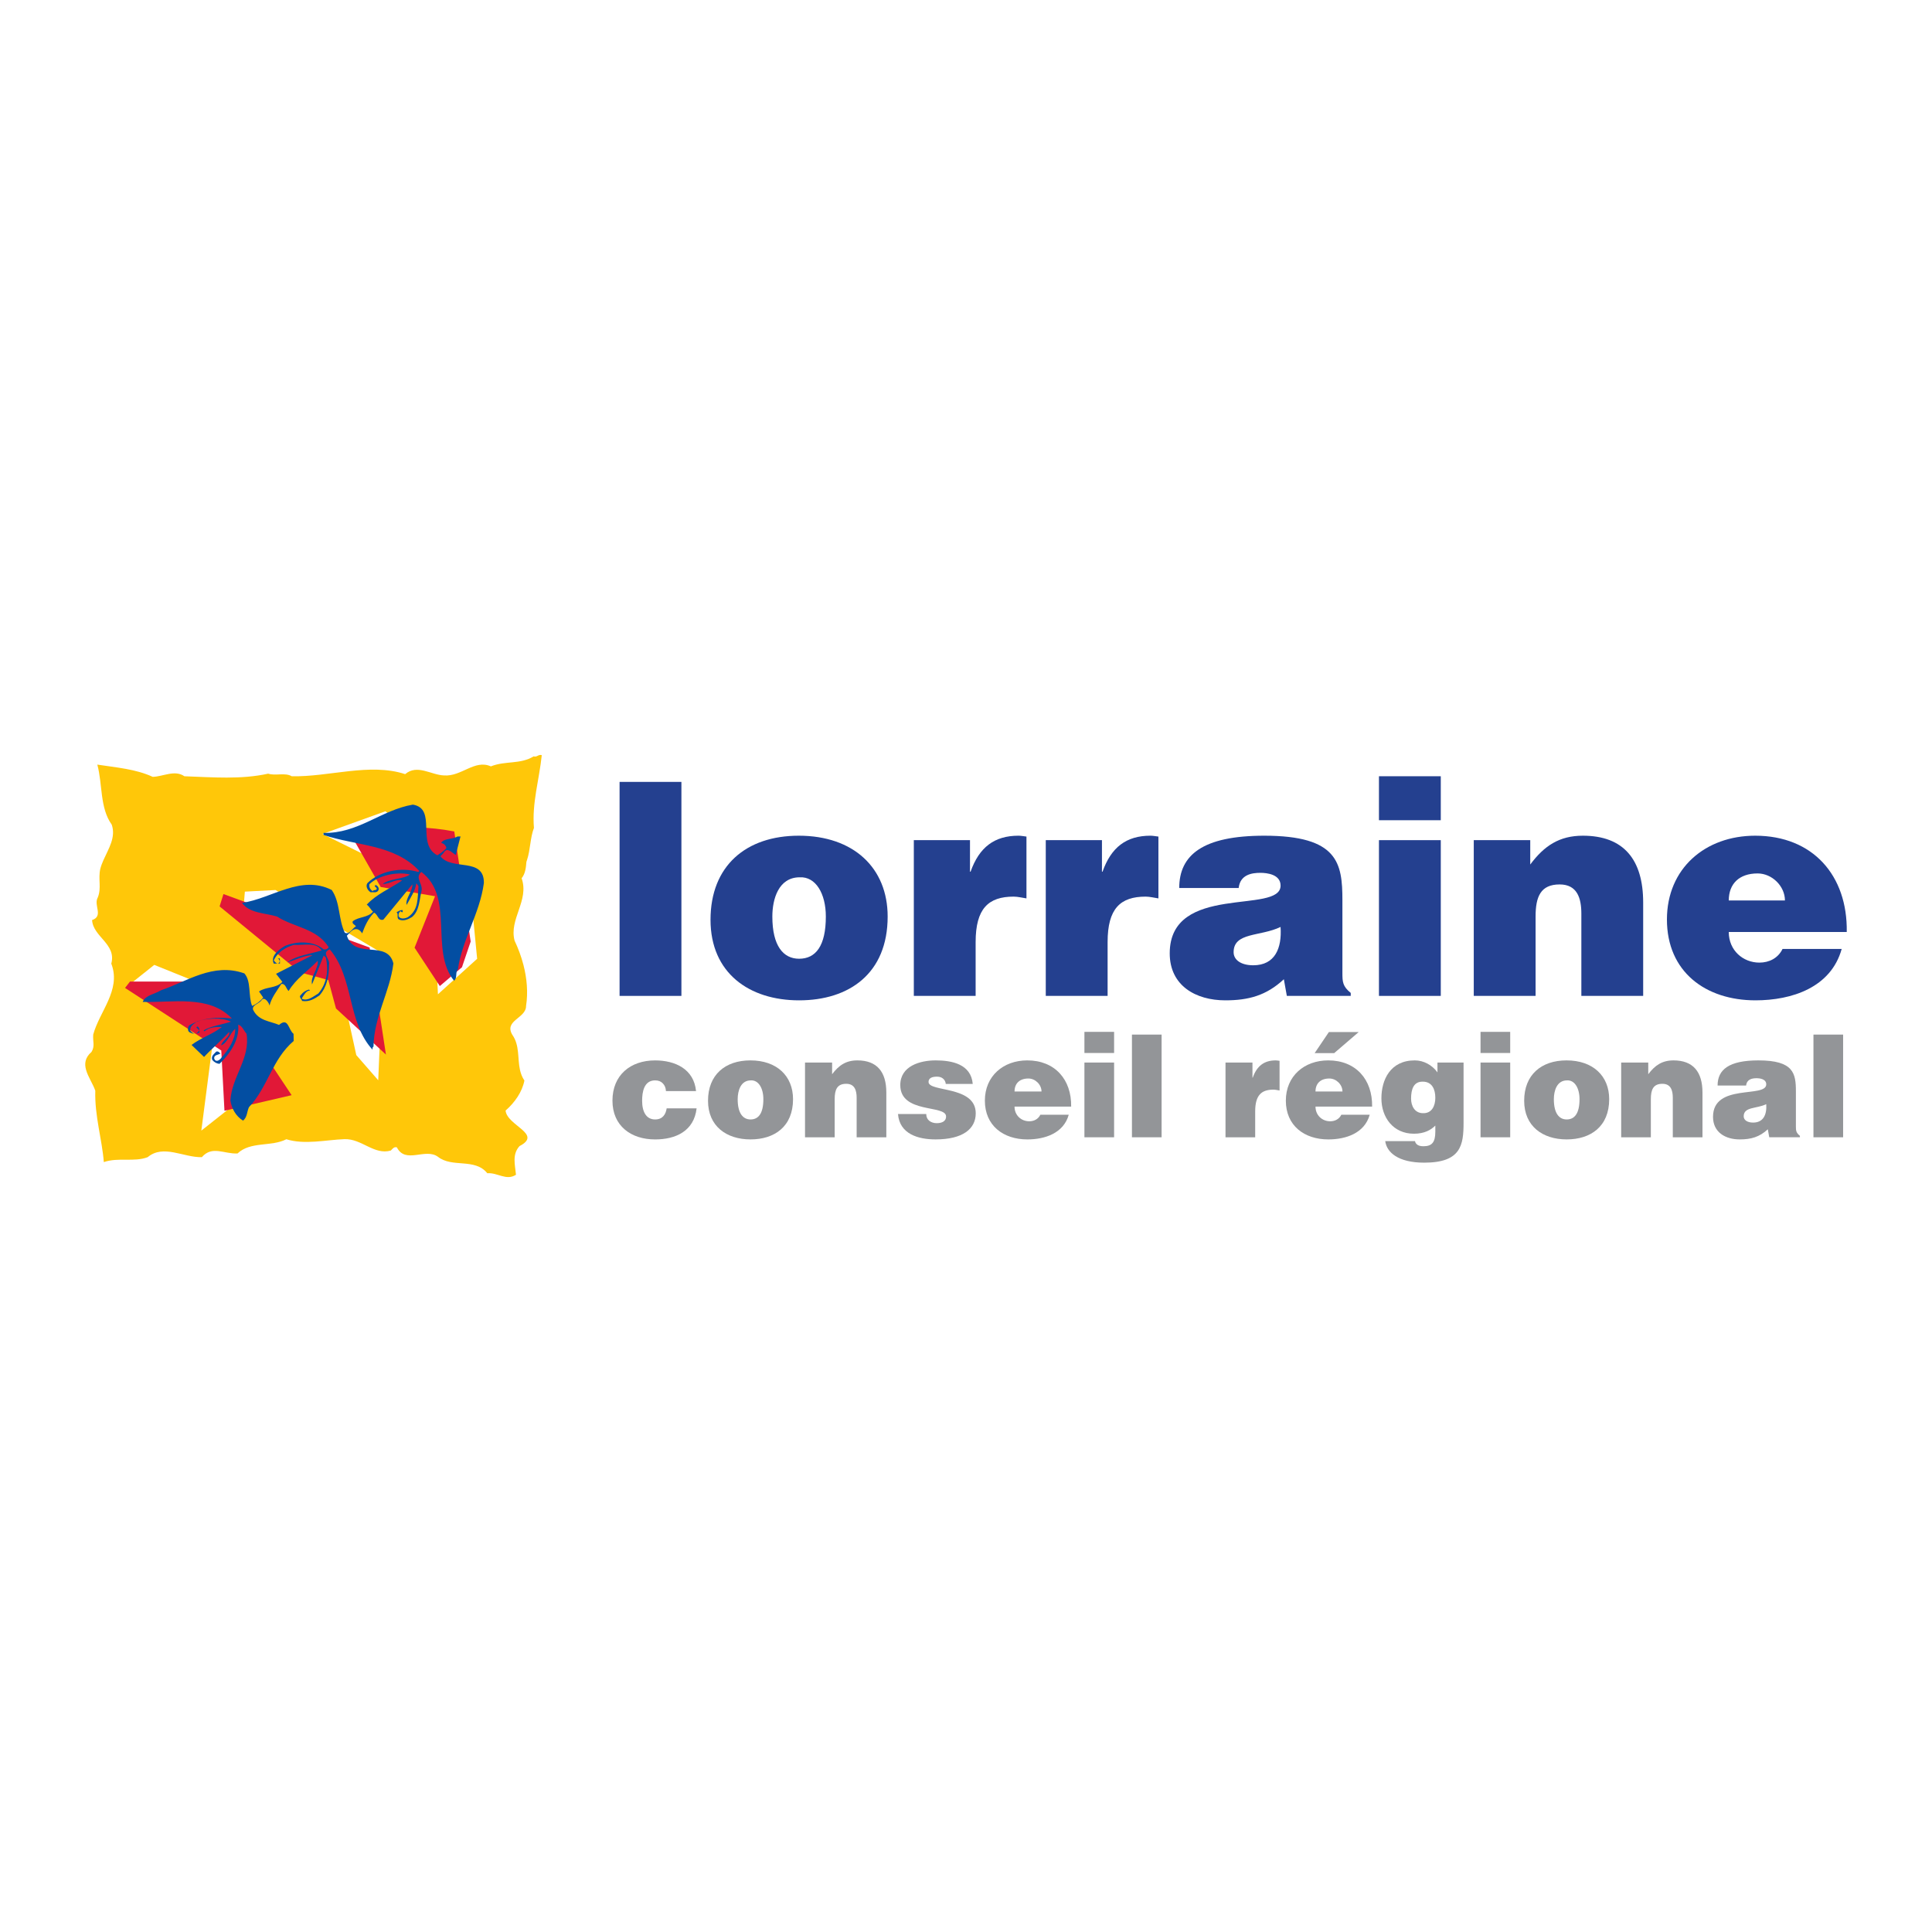 <?xml version="1.0" encoding="utf-8"?>
<!-- Generator: Adobe Illustrator 13.0.0, SVG Export Plug-In . SVG Version: 6.00 Build 14948)  -->
<!DOCTYPE svg PUBLIC "-//W3C//DTD SVG 1.0//EN" "http://www.w3.org/TR/2001/REC-SVG-20010904/DTD/svg10.dtd">
<svg version="1.0" id="Layer_1" xmlns="http://www.w3.org/2000/svg" xmlns:xlink="http://www.w3.org/1999/xlink" x="0px" y="0px"
	 width="192.756px" height="192.756px" viewBox="0 0 192.756 192.756" enable-background="new 0 0 192.756 192.756"
	 xml:space="preserve">
<g>
	<polygon fill-rule="evenodd" clip-rule="evenodd" fill="#FFFFFF" points="0,0 192.756,0 192.756,192.756 0,192.756 0,0 	"/>
	<polygon fill-rule="evenodd" clip-rule="evenodd" fill="#939598" points="108.193,102.949 111.154,102.949 111.154,105.057 
		108.193,105.057 108.193,102.949 	"/>
	<polygon fill-rule="evenodd" clip-rule="evenodd" fill="#939598" points="131.163,105.07 133.112,105.07 135.561,102.965 
		132.585,102.965 131.163,105.07 	"/>
	<polygon fill-rule="evenodd" clip-rule="evenodd" fill="#939598" points="147.713,102.949 150.673,102.949 150.673,105.057 
		147.713,105.057 147.713,102.949 	"/>
	<path fill-rule="evenodd" clip-rule="evenodd" fill="#939598" d="M65.36,111.688c-0.869,0-1.295-0.74-1.295-1.865
		c0-0.881,0.186-2.033,1.295-2.033c0.327,0,0.583,0.1,0.768,0.297c0.185,0.186,0.299,0.443,0.314,0.77h3.002
		c-0.213-2.205-2.092-3.061-4.084-3.061c-2.462,0-4.255,1.467-4.255,4.014c0,2.52,1.85,3.871,4.255,3.871
		c2.063,0,3.885-0.84,4.141-3.102h-2.988C66.427,111.16,66.128,111.688,65.36,111.688L65.36,111.688z"/>
	<path fill-rule="evenodd" clip-rule="evenodd" fill="#939598" d="M74.867,105.795c-2.52,0-4.228,1.438-4.228,4.027
		c0,2.549,1.85,3.857,4.242,3.857c2.39,0,4.24-1.281,4.24-4.014C79.121,107.348,77.499,105.795,74.867,105.795L74.867,105.795z
		 M74.881,111.688c-0.754,0-1.282-0.611-1.282-2.021c0-0.84,0.299-1.877,1.31-1.877c0.768-0.045,1.252,0.781,1.252,1.877
		C76.161,111.076,75.676,111.688,74.881,111.688L74.881,111.688z"/>
	<path fill-rule="evenodd" clip-rule="evenodd" fill="#939598" d="M85.539,105.795c-1.125,0-1.85,0.486-2.519,1.381v-1.166h-2.703
		v7.457h2.959v-3.801c0-0.953,0.243-1.535,1.153-1.535c0.84,0,1.039,0.654,1.039,1.393v3.943h2.961v-4.469
		C88.428,106.947,87.504,105.795,85.539,105.795L85.539,105.795z"/>
	<path fill-rule="evenodd" clip-rule="evenodd" fill="#939598" d="M92.641,107.945c0-0.371,0.327-0.527,0.838-0.527
		c0.229,0,0.442,0.057,0.599,0.186c0.155,0.127,0.256,0.299,0.284,0.541h2.689c-0.17-1.979-2.078-2.35-3.699-2.35
		c-1.552,0-3.53,0.555-3.53,2.463c0,2.889,4.568,1.936,4.568,3.131c0,0.527-0.485,0.67-0.94,0.67c-0.285,0-0.541-0.086-0.726-0.229
		c-0.199-0.156-0.313-0.385-0.313-0.684h-2.817c0.157,2.008,2.035,2.533,3.743,2.533c2.732,0,4.013-1.053,4.013-2.604
		C97.351,108.285,92.641,108.984,92.641,107.945L92.641,107.945z"/>
	<path fill-rule="evenodd" clip-rule="evenodd" fill="#939598" d="M102.488,105.795c-2.392,0-4.227,1.566-4.227,4.014
		c0,2.504,1.85,3.871,4.241,3.871c1.735,0,3.613-0.611,4.127-2.463h-2.832c-0.214,0.441-0.641,0.654-1.11,0.654
		c-0.784,0-1.467-0.582-1.467-1.465h5.65C106.914,107.703,105.249,105.795,102.488,105.795L102.488,105.795z M101.221,108.898
		c0-0.797,0.499-1.295,1.381-1.295c0.697,0,1.31,0.611,1.31,1.295H101.221L101.221,108.898z"/>
	<polygon fill-rule="evenodd" clip-rule="evenodd" fill="#939598" points="108.193,113.467 111.154,113.467 111.154,106.01 
		108.193,106.01 108.193,113.467 	"/>
	<polygon fill-rule="evenodd" clip-rule="evenodd" fill="#939598" points="112.934,113.467 115.893,113.467 115.893,103.221 
		112.934,103.221 112.934,113.467 	"/>
	<path fill-rule="evenodd" clip-rule="evenodd" fill="#939598" d="M124.986,107.518h-0.028v-1.508h-2.689v7.457h2.961v-2.576
		c0-1.609,0.611-2.178,1.82-2.178c0.2,0,0.413,0.057,0.612,0.086v-2.961c-0.128-0.014-0.257-0.043-0.385-0.043
		C126.125,105.795,125.398,106.35,124.986,107.518L124.986,107.518z"/>
	<path fill-rule="evenodd" clip-rule="evenodd" fill="#939598" d="M132.515,105.795c-2.391,0-4.226,1.566-4.226,4.014
		c0,2.504,1.849,3.871,4.24,3.871c1.737,0,3.614-0.611,4.127-2.463h-2.832c-0.215,0.441-0.641,0.654-1.111,0.654
		c-0.782,0-1.465-0.582-1.465-1.465h5.649C136.94,107.703,135.274,105.795,132.515,105.795L132.515,105.795z M131.248,108.898
		c0-0.797,0.498-1.295,1.38-1.295c0.697,0,1.31,0.611,1.31,1.295H131.248L131.248,108.898z"/>
	<path fill-rule="evenodd" clip-rule="evenodd" fill="#939598" d="M143.415,106.99c-0.526-0.725-1.366-1.195-2.263-1.195
		c-2.447,0-3.329,1.949-3.329,3.787c0,1.906,1.181,3.529,3.244,3.529c1.067,0,1.707-0.385,2.135-0.812v0.611
		c0,1.068-0.342,1.451-1.195,1.451c-0.299,0-0.513-0.07-0.641-0.184c-0.129-0.115-0.185-0.24-0.185-0.326h-2.976
		c0.144,1.096,1.254,2.148,3.887,2.148c3.671,0,3.928-1.75,3.928-3.984v-6.006h-2.605V106.99L143.415,106.99z M141.949,111.061
		c-0.797-0.014-1.166-0.711-1.166-1.451c0-0.967,0.269-1.707,1.166-1.693c0.939,0,1.253,0.781,1.253,1.607
		C143.202,110.322,142.86,111.105,141.949,111.061L141.949,111.061z"/>
	<polygon fill-rule="evenodd" clip-rule="evenodd" fill="#939598" points="147.713,113.467 150.673,113.467 150.673,106.01 
		147.713,106.01 147.713,113.467 	"/>
	<path fill-rule="evenodd" clip-rule="evenodd" fill="#939598" d="M156.294,105.795c-2.519,0-4.227,1.438-4.227,4.027
		c0,2.549,1.85,3.857,4.239,3.857c2.393,0,4.243-1.281,4.243-4.014C160.55,107.348,158.927,105.795,156.294,105.795L156.294,105.795
		z M156.307,111.688c-0.753,0-1.279-0.611-1.279-2.021c0-0.84,0.3-1.877,1.31-1.877c0.769-0.045,1.252,0.781,1.252,1.877
		C157.589,111.076,157.105,111.688,156.307,111.688L156.307,111.688z"/>
	<path fill-rule="evenodd" clip-rule="evenodd" fill="#939598" d="M166.967,105.795c-1.124,0-1.851,0.486-2.52,1.381v-1.166h-2.702
		v7.457h2.96v-3.801c0-0.953,0.241-1.535,1.151-1.535c0.842,0,1.039,0.654,1.039,1.393v3.943h2.961v-4.469
		C169.856,106.947,168.93,105.795,166.967,105.795L166.967,105.795z"/>
	<path fill-rule="evenodd" clip-rule="evenodd" fill="#939598" d="M179.177,112.371v-3.486c0-1.779-0.212-3.09-3.741-3.09
		c-2.946,0-4.071,0.926-4.071,2.506h2.846c0.071-0.641,0.627-0.727,1.038-0.727c0.314,0,0.97,0.072,0.97,0.611
		c0,1.396-5.31-0.143-5.31,3.244c0,1.553,1.254,2.25,2.661,2.25c1.11,0,1.966-0.227,2.805-1.01l0.143,0.797h3.06v-0.143
		C179.191,113.01,179.177,112.797,179.177,112.371L179.177,112.371z M174.907,112c-0.582,0-0.938-0.256-0.938-0.625
		c0-0.969,1.279-0.74,2.249-1.211C176.288,111.189,175.947,112,174.907,112L174.907,112z"/>
	<polygon fill-rule="evenodd" clip-rule="evenodd" fill="#939598" points="180.928,103.221 180.928,113.467 183.888,113.467 
		183.888,103.221 180.928,103.221 	"/>
	<polygon fill-rule="evenodd" clip-rule="evenodd" fill="#24408F" points="61.815,99.361 67.984,99.361 67.984,78.01 61.815,78.01 
		61.815,99.361 	"/>
	<path fill-rule="evenodd" clip-rule="evenodd" fill="#24408F" d="M79.696,83.378c-5.249,0-8.807,2.993-8.807,8.39
		c0,5.308,3.855,8.036,8.837,8.036s8.836-2.668,8.836-8.362C88.562,86.61,85.182,83.378,79.696,83.378L79.696,83.378z
		 M79.726,95.654c-1.571,0-2.669-1.276-2.669-4.211c0-1.75,0.623-3.914,2.728-3.914c1.602-0.089,2.609,1.631,2.609,3.914
		C82.395,94.378,81.387,95.654,79.726,95.654L79.726,95.654z"/>
	<path fill-rule="evenodd" clip-rule="evenodd" fill="#24408F" d="M96.836,86.965h-0.06v-3.144h-5.604v15.54h6.167v-5.369
		c0-3.35,1.276-4.536,3.796-4.536c0.415,0,0.86,0.118,1.275,0.177v-6.168c-0.268-0.029-0.535-0.087-0.801-0.087
		C99.208,83.378,97.696,84.533,96.836,86.965L96.836,86.965z"/>
	<path fill-rule="evenodd" clip-rule="evenodd" fill="#24408F" d="M110.002,86.965h-0.06v-3.144h-5.605v15.54h6.169v-5.369
		c0-3.35,1.274-4.536,3.795-4.536c0.415,0,0.86,0.118,1.275,0.177v-6.168c-0.267-0.029-0.533-0.087-0.8-0.087
		C112.374,83.378,110.861,84.533,110.002,86.965L110.002,86.965z"/>
	<path fill-rule="evenodd" clip-rule="evenodd" fill="#24408F" d="M133.932,97.076v-7.264c0-3.707-0.445-6.434-7.798-6.434
		c-6.14,0-8.482,1.926-8.482,5.218h5.93c0.149-1.335,1.306-1.513,2.166-1.513c0.652,0,2.015,0.148,2.015,1.275
		c0,2.906-11.059-0.296-11.059,6.76c0,3.232,2.609,4.686,5.545,4.686c2.312,0,4.092-0.475,5.841-2.105l0.298,1.662h6.375v-0.297
		C133.961,98.412,133.932,97.967,133.932,97.076L133.932,97.076z M125.034,96.306c-1.215,0-1.956-0.533-1.956-1.305
		c0-2.016,2.669-1.542,4.684-2.52C127.91,94.617,127.199,96.306,125.034,96.306L125.034,96.306z"/>
	<polygon fill-rule="evenodd" clip-rule="evenodd" fill="#24408F" points="137.579,99.361 143.747,99.361 143.747,83.822 
		137.579,83.822 137.579,99.361 	"/>
	<polygon fill-rule="evenodd" clip-rule="evenodd" fill="#24408F" points="137.579,81.834 143.747,81.834 143.747,77.446 
		137.579,77.446 137.579,81.834 	"/>
	<path fill-rule="evenodd" clip-rule="evenodd" fill="#24408F" d="M157.921,83.378c-2.342,0-3.855,1.006-5.248,2.875v-2.432h-5.635
		v15.54h6.168v-7.918c0-1.986,0.503-3.203,2.401-3.203c1.749,0,2.165,1.365,2.165,2.906v8.215h6.168v-9.312
		C163.94,85.779,162.013,83.378,157.921,83.378L157.921,83.378z"/>
	<path fill-rule="evenodd" clip-rule="evenodd" fill="#24408F" d="M175.535,96.04c-1.631,0-3.056-1.216-3.056-3.055h11.772
		c0.09-5.635-3.38-9.607-9.134-9.607c-4.98,0-8.807,3.261-8.807,8.36c0,5.221,3.855,8.066,8.837,8.066
		c3.617,0,7.532-1.273,8.599-5.129h-5.9C177.402,95.594,176.514,96.04,175.535,96.04L175.535,96.04z M175.356,87.143
		c1.452,0,2.728,1.276,2.728,2.698h-5.604C172.479,88.181,173.518,87.143,175.356,87.143L175.356,87.143z"/>
	<path fill-rule="evenodd" clip-rule="evenodd" fill="#FFC709" d="M52.579,85.809c0.344-1.028,0.307-2.198,0.693-3.208
		c-0.21-2.475,0.532-4.835,0.781-7.257c-0.338-0.115-0.476,0.233-0.812,0.118c-1.333,0.82-2.83,0.42-4.266,0.999
		c-1.625-0.724-2.928,1.034-4.674,0.904c-1.297-0.047-2.674-1.153-3.878-0.13c-3.54-1.157-7.604,0.296-11.316,0.212
		c-0.66-0.395-1.632-0.018-2.351-0.26c-2.732,0.602-5.521,0.358-8.357,0.26c-0.971-0.666-2.11,0.028-3.16,0.06
		c-1.699-0.785-3.639-0.932-5.53-1.222c0.537,1.968,0.234,4.309,1.439,5.989c0.432,1.264-0.314,2.387-0.825,3.535
		c-0.127,0.289-0.24,0.578-0.316,0.871c-0.236,1.024,0.138,1.905-0.252,2.861c-0.445,0.773,0.606,1.854-0.569,2.254
		c0.102,1.68,2.451,2.38,1.917,4.349c0.018,0.044,0.034,0.087,0.049,0.131c0.887,2.553-1.224,4.643-1.852,6.94
		c-0.059,0.705,0.195,1.148-0.171,1.736c-0.655,0.57-0.714,1.178-0.543,1.789c0.197,0.705,0.696,1.416,0.921,2.08
		c-0.073,2.529,0.673,4.83,0.85,7.121c1.459-0.496,3.029,0.025,4.377-0.49c1.565-1.312,3.578,0.045,5.403,0
		c1.029-1.191,2.238-0.297,3.562-0.371c1.293-1.229,3.375-0.646,4.87-1.418c1.835,0.574,3.977,0.057,5.813-0.01
		c1.701-0.051,2.957,1.617,4.609,1.137c0.17-0.166,0.318-0.404,0.606-0.316c0.859,1.697,2.845,0.018,4.099,0.941
		c1.419,1.127,3.673,0.094,4.923,1.641c1.009-0.09,1.894,0.781,2.86,0.15c-0.101-1.037-0.396-2.031,0.354-2.861
		c2.342-1.207-1.251-2.037-1.391-3.543c0.911-0.803,1.646-1.836,1.878-2.994c-0.229-0.338-0.361-0.697-0.443-1.066
		c-0.258-1.168-0.015-2.438-0.763-3.5c-0.855-1.441,1.386-1.646,1.371-2.881c0.211-1.357,0.081-2.76-0.26-4.084
		c-0.22-0.849-0.525-1.666-0.883-2.421c-0.58-2.151,1.485-4.005,0.7-6.233c0.377-0.467,0.427-1.049,0.479-1.641
		C52.542,85.923,52.562,85.866,52.579,85.809L52.579,85.809z"/>
	<polygon fill-rule="evenodd" clip-rule="evenodd" fill="#FFFFFF" points="24.43,88.958 24.264,91 34.351,98.611 34.768,101.707 
		35.548,105.268 37.736,107.777 37.912,103.592 37.723,98.904 38.005,95.024 27.487,88.798 24.43,88.958 	"/>
	<polygon fill-rule="evenodd" clip-rule="evenodd" fill="#FFFFFF" points="36.549,85.363 32.172,83.203 38.453,80.942 
		43.217,84.779 45.708,87.077 46.844,87.82 47.604,95.659 43.694,99.199 43.438,93.697 44.724,88.93 36.549,85.363 	"/>
	<polygon fill-rule="evenodd" clip-rule="evenodd" fill="#FFFFFF" points="20.087,112.801 21.421,102.527 13.229,97.99 
		15.389,96.267 25.05,100.164 25.147,108.066 22.6,110.816 20.087,112.801 	"/>
	<path fill-rule="evenodd" clip-rule="evenodd" fill="#E11837" d="M37.984,88.498l-3.165-5.55c0,0,5.489-0.97,10.504,0.006
		l1.636,10.982l-0.869,2.566l-2.208,1.876l-2.52-3.826l2.043-5.138L37.984,88.498L37.984,88.498z"/>
	<polygon fill-rule="evenodd" clip-rule="evenodd" fill="#E11837" points="22.293,89.201 36.875,94.535 38.504,105.213 
		33.522,100.615 32.754,97.775 29.937,97.014 21.909,90.433 22.293,89.201 	"/>
	<polygon fill-rule="evenodd" clip-rule="evenodd" fill="#E11837" points="12.476,98.566 12.969,97.93 19.285,97.93 25.212,103.424 
		29.096,109.266 22.395,110.82 22.077,104.809 12.476,98.566 	"/>
	<path fill-rule="evenodd" clip-rule="evenodd" fill="#034EA2" d="M43.637,85.331c0.31-0.209,0.644-0.399,0.902-0.73
		c-0.076-0.274-0.241-0.435-0.52-0.501c0.247-0.483,1.116-0.337,1.622-0.642l0.305-0.006l-0.475,1.845
		c-0.37-0.196-0.874-0.871-1.227-0.181l-0.301,0.312c1.119,1.479,4.366,0.05,4.334,2.67c-0.403,3.058-2.188,5.692-2.591,8.617
		c-0.299,0.311-0.013,0.846-0.387,1.129c-2.454-3.024,0.099-8.314-3.264-10.85c-0.661,0.593,0.133,1.138,0.035,1.834
		c-0.236,0.922-0.207,2.044-0.969,2.669c-0.375,0.233-0.88,0.456-1.322,0.229c-0.228-0.168,0.01-0.541-0.216-0.709
		c0.191-0.105,0.361-0.231,0.605-0.215l0.004,0.204c-0.091,0.033-0.142-0.048-0.204-0.098c-0.181,0.126-0.229,0.3-0.194,0.513
		c0.188,0.332,0.677,0.212,0.918,0.084c1.109-0.734,0.953-1.956,1.063-3.079l-0.209-0.303c-0.139,0.799-0.596,1.459-0.979,2.161
		c-0.154-0.609,0.626-1.399,0.574-2.05l-2.892,3.521c-0.548,0.143-0.509-0.51-0.931-0.696c-0.599,0.604-0.912,1.323-1.185,2.063
		c-0.262-0.435-0.683-0.599-1.125-0.184l-0.4,0.417c0.78,2.433,4.035,0.352,4.642,2.767c-0.355,2.882-1.941,5.288-1.985,8.3
		c-0.123,0.062-0.099,0.193-0.097,0.307c-2.541-2.768-1.828-7.125-4.269-10.015c-0.881,0.373,0.069,0.967-0.072,1.53
		c0.001,1.151-0.203,2.227-0.963,3.077c-0.503,0.336-1.019,0.662-1.724,0.543c-0.034-0.203-0.384-0.4-0.113-0.609
		c0.219-0.279,0.491-0.457,0.806-0.525l0.103,0.1c-0.378-0.021-0.574,0.4-0.801,0.73l0.001,0.102
		c0.597,0.232,1.127-0.256,1.623-0.543c0.838-0.963,1.047-2.292,0.749-3.582l-0.209-0.2l-1.168,2.877
		c-0.179-0.801,0.663-1.584,0.568-2.356c-0.971,1.008-2.199,1.817-2.901,3.012c-0.27-0.219-0.279-0.74-0.727-0.701
		c-0.455,0.693-0.982,1.365-1.183,2.166c0.007-0.195-0.52-1.051-0.826-0.496c-0.268,0.312-0.99,0.479-0.797,0.934
		c0.542,1.082,1.673,1.1,2.577,1.482c0.935-0.805,0.917,0.49,1.445,0.889l0.014,0.715c-2.168,1.846-2.555,4.576-4.465,6.609
		c-0.205,0.443-0.155,0.982-0.586,1.338c-0.724-0.447-1.145-1.213-1.262-2.016c0.139-2.379,2.012-4.199,1.608-6.658
		c-0.281-0.303-0.401-0.758-0.833-0.904c0.151,1.479-0.783,2.881-1.863,3.912c-0.287-0.025-0.522-0.152-0.722-0.395
		c-0.14-0.373,0.174-0.586,0.393-0.824c0.203-0.084,0.359,0.125,0.413,0.197c-0.213,0.137-0.683,0.115-0.603,0.521
		c0.17,0.404,0.564,0.111,0.712-0.115c0.749-0.842,1.402-1.854,1.374-2.883c-0.573,0.512-0.73,1.361-1.399,1.658
		c0.084-0.5,0.943-0.875,0.792-1.34c-0.719,0.809-1.771,1.705-2.501,2.494l-1.248-1.199c0.956-0.723,2.082-1.061,3.026-1.791
		c-0.51-0.01-1.286-0.006-1.726,0.439l-0.103-0.1c0.756-0.441,1.825-0.576,2.735-0.867c-0.936-0.473-2.373-0.334-3.366-0.039
		c-0.34,0.273-0.725,0.432-0.696,0.932c0.175,0.16,0.335,0.393,0.617,0.293l0.3-0.311l-0.311-0.299l0.1-0.104
		c0.257,0.117,0.202,0.383,0.216,0.607c-0.345,0.168-0.567,0.172-0.917,0.016c-0.327-0.115-0.246-0.535-0.117-0.711
		c1.2-0.758,2.919-0.893,4.271-0.693c-2.239-2.404-6.006-1.568-8.904-1.666c0.292-0.689,1.209-0.768,1.813-1.156
		c2.635-0.887,5.209-2.791,8.331-1.688c0.71,0.793,0.368,2.236,0.775,3.248c0.415-0.18,0.787-0.441,1.106-0.836l-0.419-0.605
		c0.694-0.502,1.708-0.285,2.328-0.961l-0.627-0.804l3.637-1.854c-0.724-0.027-1.786,0.513-2.536,0.711
		c0.934-0.681,2.277-0.829,3.444-1.187c-0.557-0.887-1.793-0.485-2.764-0.56c-0.802,0.23-1.659,0.735-2.01,1.568
		c0.134,0.1,0.229,0.312,0.413,0.298c0.324-0.129,0.126-0.452-0.009-0.51l0.204-0.004l0.009,0.509l-0.611,0.013
		c-0.381-0.747,0.523-1.428,1.089-1.755c1.153-0.501,2.886-0.543,3.882,0.336c0.215,0.026,0.387-0.029,0.505-0.215
		c-1.198-1.903-3.463-1.973-5.155-3.063c-1.201-0.364-2.741-0.315-3.494-1.362c2.979-0.434,5.861-2.844,8.95-1.291
		c0.86,1.229,0.657,2.935,1.304,4.259c0.444,0.247,0.736-0.421,1.11-0.633c-0.104-0.172-0.422-0.246-0.315-0.504
		c0.602-0.471,1.483-0.334,2.022-0.957c-0.249-0.218-0.346-0.502-0.626-0.7c0.971-1.059,2.348-1.605,3.525-2.413
		c-0.646-0.192-1.216,0.379-1.931,0.342c0.683-0.534,2.085-0.466,2.71-0.937c-1.23-0.292-3.074,0.046-4.036,0.962
		c-0.057,0.306,0.081,0.528,0.319,0.707c0.089-0.205,0.449-0.009,0.402-0.313l-0.209-0.201l0.101-0.103
		c0.225,0.047,0.445,0.399,0.216,0.608c-0.17,0.187-0.479,0.081-0.711,0.115c-0.32-0.208-0.521-0.602-0.325-0.911
		c1.233-1.218,3.377-1.634,5.079-1.116l0.1-0.104c-2.51-2.697-6.329-2.491-9.552-3.593l-0.005-0.204
		c3.429,0.098,5.771-2.291,8.921-2.82C43.65,80.701,41.483,84.231,43.637,85.331L43.637,85.331z"/>
	<path fill-rule="evenodd" clip-rule="evenodd" fill="#034EA2" d="M40.792,80.591c-2.668,0.745-4.932,2.409-7.802,2.698
		c1.744,0.528,3.741,0.439,5.427,1.122c1.174,0.08,2.502,1.94,3.602,2.209c0.274,0.067,0.23-0.154,0.493-0.319
		c0.262-0.165,0.673-0.371,0.924-0.864c-1.164-1.059-1.254-2.577-1.203-4.16C42.24,80.493,41.373,80.551,40.792,80.591
		L40.792,80.591z"/>
	<path fill-rule="evenodd" clip-rule="evenodd" fill="#034EA2" d="M44.529,83.988c0.001,0.113,0.136,0.397,0.259,0.456
		c0.213-0.104,0.548-0.395,0.707-0.622C45.219,83.756,44.783,84.004,44.529,83.988L44.529,83.988z"/>
	<polygon fill-rule="evenodd" clip-rule="evenodd" fill="#034EA2" points="45.361,84.891 45.654,83.969 44.947,84.593 
		45.361,84.891 	"/>
	<path fill-rule="evenodd" clip-rule="evenodd" fill="#034EA2" d="M43.749,85.736c-0.747,0.315-0.98,0.752-1.41,1.149
		c3.263,2.672,0.595,7.168,2.948,10.245c0.251-2.881,2.043-5.148,2.603-7.902c0.161-0.696,0.377-1.74-0.453-2.387
		C46.161,86.712,44.723,86.178,43.749,85.736L43.749,85.736z"/>
	<path fill-rule="evenodd" clip-rule="evenodd" fill="#034EA2" d="M40.995,87.592c-1.387,0.565-2.986,1.758-4.163,2.596
		c0.177,0.129,0.366,0.436,0.633,0.564L40.995,87.592L40.995,87.592z"/>
	<path fill-rule="evenodd" clip-rule="evenodd" fill="#034EA2" d="M41.114,87.857l-3.494,2.993
		c-0.044,0.327,0.346,0.473,0.523,0.703C39.133,90.454,40.48,88.889,41.114,87.857L41.114,87.857z"/>
	<path fill-rule="evenodd" clip-rule="evenodd" fill="#034EA2" d="M24.657,90.278c2.927,0.966,6.02,1.733,8.338,4.024
		c0.444-0.202,0.847-0.516,1.207-0.94c-0.536-1.294-0.433-2.867-1.199-4.057C30.387,87.958,27.057,89.775,24.657,90.278
		L24.657,90.278z"/>
	<polygon fill-rule="evenodd" clip-rule="evenodd" fill="#034EA2" points="36.023,92.665 36.724,91.586 35.766,92.517 
		36.023,92.665 	"/>
	<path fill-rule="evenodd" clip-rule="evenodd" fill="#034EA2" d="M34.409,93.562l-1.202,1.145c2.163,2.824,1.678,6.8,3.853,9.615
		c-0.108-2.965,1.482-5.271,1.99-7.993c0.048-0.653-0.515-0.846-0.94-1.206C36.624,95.254,35.279,94.781,34.409,93.562
		L34.409,93.562z"/>
	<path fill-rule="evenodd" clip-rule="evenodd" fill="#034EA2" d="M27.951,97.253l0.369,0.554c1.039-1.1,2.392-1.777,3.571-2.565
		C30.535,95.809,29.169,96.364,27.951,97.253L27.951,97.253z"/>
	<path fill-rule="evenodd" clip-rule="evenodd" fill="#034EA2" d="M28.839,98.357l2.655-2.596c-1.038,0.579-2.199,1.365-3.018,2.248
		L28.839,98.357L28.839,98.357z"/>
	<path fill-rule="evenodd" clip-rule="evenodd" fill="#034EA2" d="M23.88,97.637c-3.431-1.272-6.3,1.088-9.241,2.111
		c1.991,0.086,4.45-0.389,6.329,0.289c0.848,0.078,1.712,1.355,2.524,1.549c-0.006,0,1.017-0.457,1.258-1.008
		c-0.121-1.02,0.214-2.238-0.363-3.053L23.88,97.637L23.88,97.637z"/>
	<path fill-rule="evenodd" clip-rule="evenodd" fill="#034EA2" d="M27.29,98.639l-0.988,0.33l0.158,0.25
		C26.686,99.328,27.412,98.627,27.29,98.639L27.29,98.639z"/>
	<polygon fill-rule="evenodd" clip-rule="evenodd" fill="#034EA2" points="26.876,99.824 27.579,98.596 26.617,99.521 
		26.876,99.824 	"/>
	<path fill-rule="evenodd" clip-rule="evenodd" fill="#034EA2" d="M25.062,100.877c-0.42,0.035-0.466,0.205-0.707,0.471
		c-0.125,0.139-0.414,0.379-0.601,0.473l1.044,1.307c0.73,3.035-2.932,5.611-0.658,8.375c0.909-2.721,3.223-4.885,4.345-7.527
		l0.287-1.025c-0.612-1.08-1.924-0.352-2.672-1.072L25.062,100.877L25.062,100.877z"/>
	<path fill-rule="evenodd" clip-rule="evenodd" fill="#034EA2" d="M23.005,102.402l-1.813,1.354l-0.057-0.256
		c-0.031-0.09,0.048-0.143,0.097-0.205c-0.573,0.389-1.406,0.578-1.71,1.154c0.279,0.197,0.47,0.613,0.827,0.596
		C21.542,104.02,22.431,103.127,23.005,102.402L23.005,102.402z"/>
	<polygon fill-rule="evenodd" clip-rule="evenodd" fill="#034EA2" points="22.858,102.959 22.94,103.018 23.14,102.709 
		23.057,102.65 22.858,102.959 	"/>
</g>
</svg>
